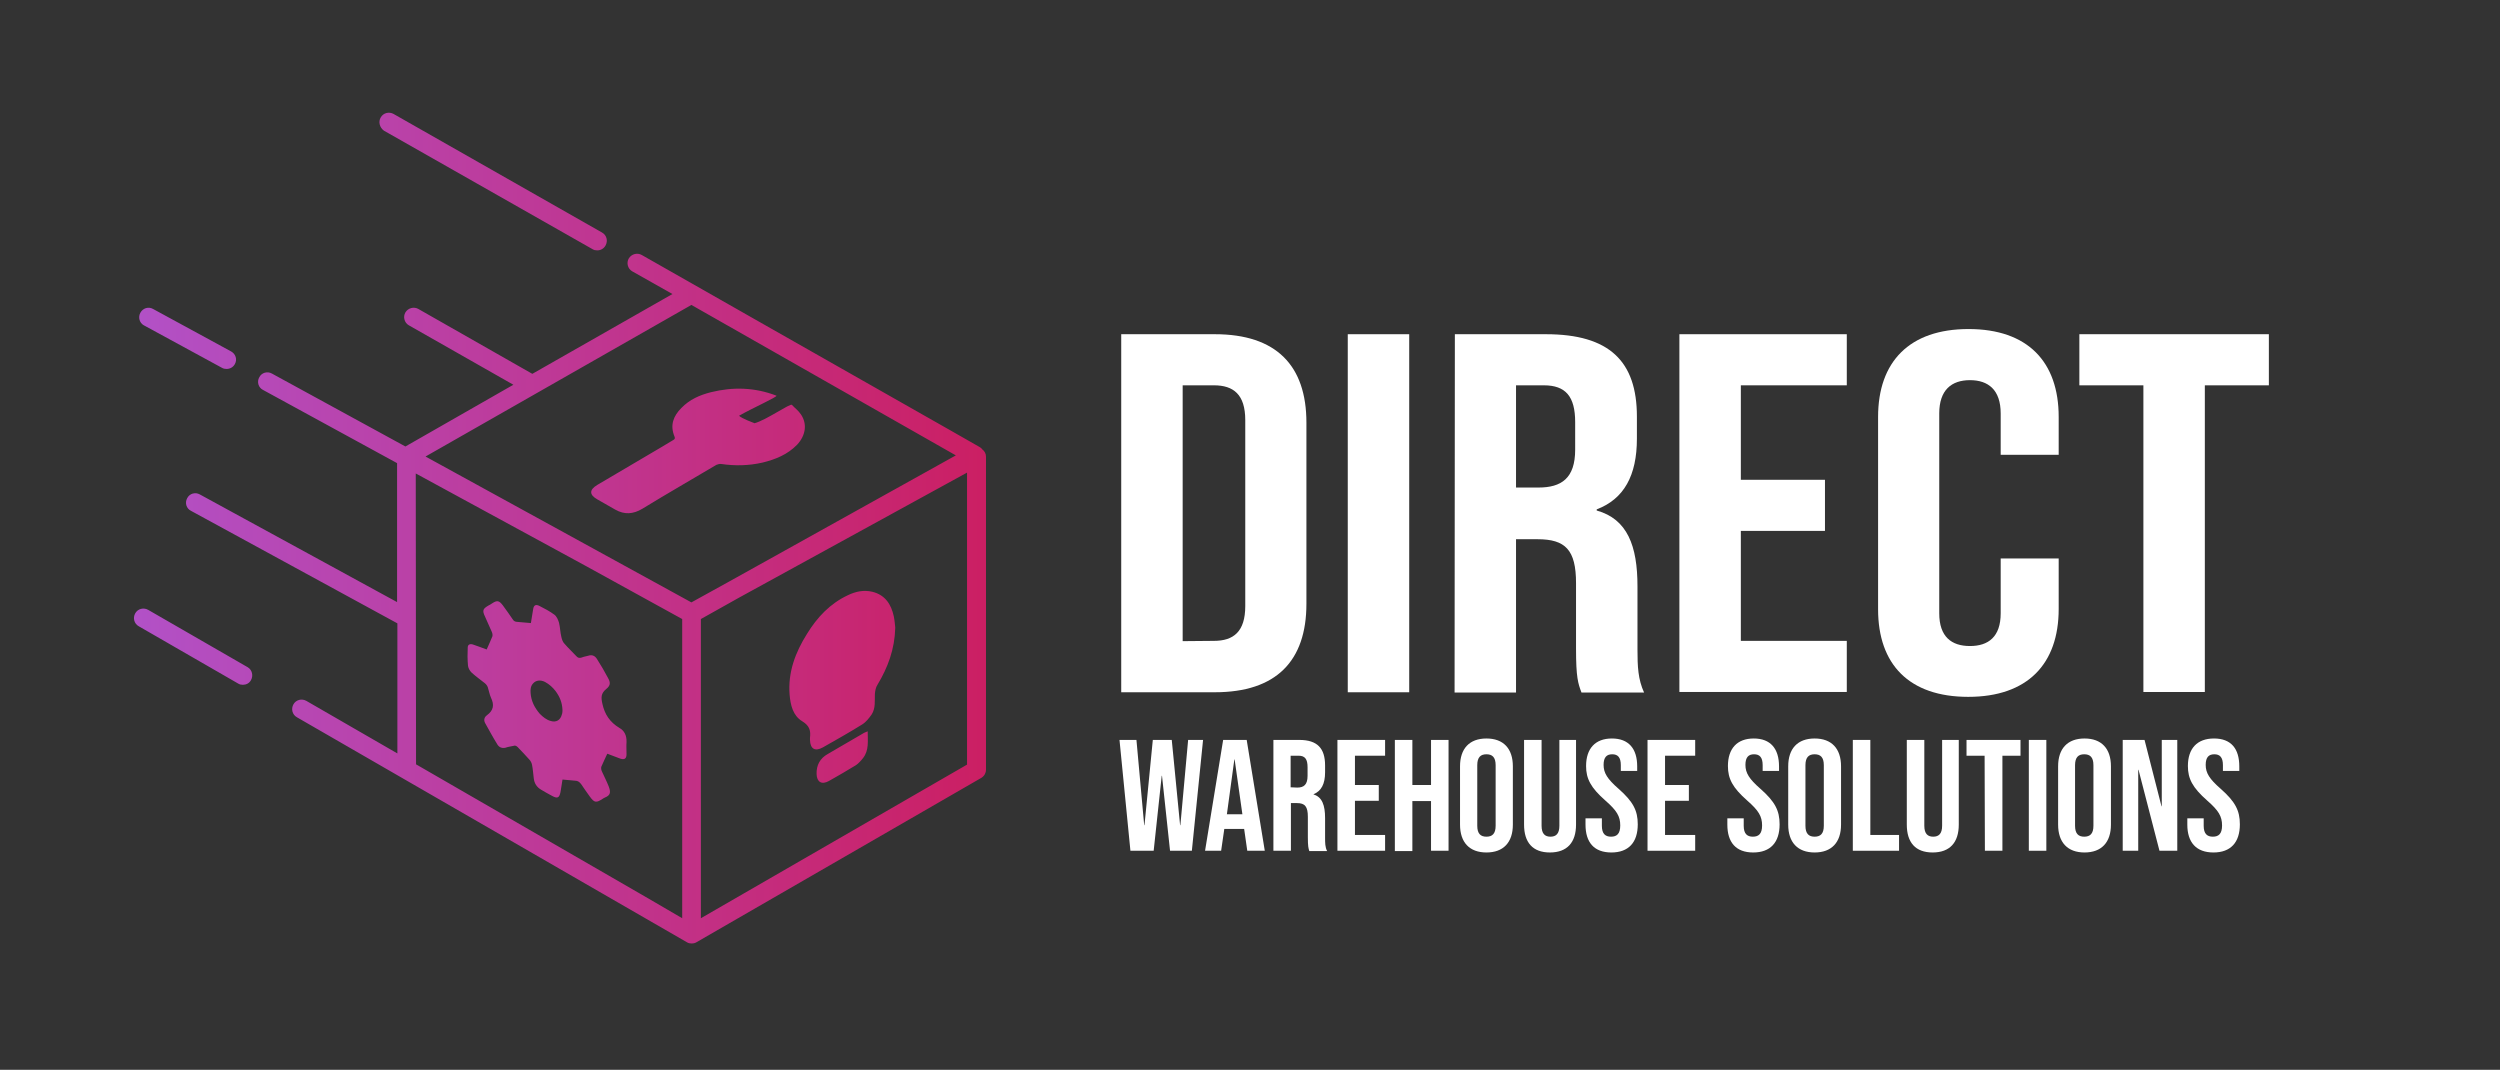 <?xml version="1.0" encoding="utf-8"?>
<!-- Generator: Adobe Illustrator 26.2.1, SVG Export Plug-In . SVG Version: 6.00 Build 0)  -->
<svg version="1.1" id="a" xmlns="http://www.w3.org/2000/svg" xmlns:xlink="http://www.w3.org/1999/xlink" x="0px" y="0px"
	 viewBox="0 0 870.7 372.6" style="enable-background:new 0 0 870.7 372.6;" xml:space="preserve">
<rect x="0" y="0" width="870.7" height="372.6" fill="#333333" stroke="none"/>
<style type="text/css">
	.st0{fill:#FFFFFF;}
	.st1{fill:url(#SVGID_1_);}
</style>
<g>
	<path class="st0" d="M390.5,116.4h32.6c21.4,0,31.9,10.9,31.9,30.8v63.1c0,19.9-10.5,30.8-31.9,30.8h-32.6V116.4z M422.8,223.2
		c6.8,0,10.9-3.2,10.9-12.1v-64.8c0-8.9-4.1-12.1-10.9-12.1h-10.9v89.1L422.8,223.2L422.8,223.2z"/>
	<path class="st0" d="M469.4,116.4h21.4v124.7h-21.4V116.4z"/>
	<path class="st0" d="M506.7,116.4h31.7c22.1,0,31.7,9.4,31.7,28.7v7.7c0,12.8-4.5,21-14,24.6v0.4c10.7,3,14.2,12.3,14.2,26.4v21.9
		c0,6.1,0.2,10.5,2.3,15.1h-21.8c-1.2-3.2-1.9-5.2-1.9-15.3v-22.8c0-11.6-3.7-15.3-13.4-15.3H528v53.4h-21.4L506.7,116.4
		L506.7,116.4z M535.8,169.8c8,0,12.8-3.2,12.8-13.2V147c0-8.9-3.3-12.8-10.9-12.8H528v35.6L535.8,169.8L535.8,169.8z"/>
	<path class="st0" d="M584.9,116.4h58.3v17.8h-36.9v32.9h29.3v17.8h-29.3v38.3h36.9V241h-58.3V116.4z"/>
	<path class="st0" d="M654.1,212.2v-67c0-19.2,10.9-30.6,31.5-30.6S717,126,717,145.2v13.2h-20.2V144c0-8.2-4.3-11.6-10.7-11.6
		s-10.7,3.4-10.7,11.6v69.6c0,8.2,4.3,11.4,10.7,11.4s10.7-3.2,10.7-11.4v-19.1H717v17.6c0,19.2-10.9,30.6-31.5,30.6
		S654.1,231.4,654.1,212.2L654.1,212.2z"/>
	<path class="st0" d="M746.5,134.2h-22.3v-17.8h66v17.8h-22.3V241h-21.4L746.5,134.2L746.5,134.2z"/>
</g>
<g>
	<path class="st0" d="M389.9,257.7h5.9l2.7,29.7h0.1l2.9-29.7h6.6l2.9,29.7h0.1l2.7-29.7h5.2l-3.9,38.6h-7.6l-2.8-26.1h-0.1
		l-2.8,26.1h-8.1L389.9,257.7L389.9,257.7z"/>
	<path class="st0" d="M426,257.7h8.2l6.3,38.6h-6.1l-1.1-7.7v0.1h-6.9l-1.1,7.6h-5.6L426,257.7L426,257.7z M432.7,283.6l-2.7-19.1
		h-0.1l-2.6,19.1H432.7L432.7,283.6z"/>
	<path class="st0" d="M443.5,257.7h9c6.3,0,9,2.9,9,8.9v2.4c0,4-1.3,6.5-4,7.6v0.1c3,0.9,4,3.8,4,8.2v6.8c0,1.9,0,3.3,0.7,4.7H456
		c-0.3-1-0.5-1.6-0.5-4.8v-7.1c0-3.6-1-4.8-3.8-4.8h-2.1v16.6h-6.1V257.7L443.5,257.7z M451.8,274.3c2.3,0,3.6-1,3.6-4.1v-3
		c0-2.8-0.9-4-3.1-4h-2.8v11L451.8,274.3L451.8,274.3z"/>
	<path class="st0" d="M465.8,257.7h16.6v5.5h-10.5v10.2h8.3v5.5h-8.3v11.9h10.5v5.5h-16.6V257.7L465.8,257.7z"/>
	<path class="st0" d="M485.8,257.7h6.1v15.7h6.5v-15.7h6.1v38.6h-6.1V279h-6.5v17.4h-6.1V257.7z"/>
	<path class="st0" d="M508.5,287.2v-20.3c0-6.2,3.3-9.7,9.2-9.7s9.2,3.5,9.2,9.7v20.3c0,6.2-3.3,9.7-9.2,9.7
		S508.5,293.4,508.5,287.2L508.5,287.2z M520.9,287.6v-21.1c0-2.8-1.2-3.8-3.2-3.8s-3.2,1-3.2,3.8v21.1c0,2.8,1.2,3.8,3.2,3.8
		S520.9,290.4,520.9,287.6z"/>
	<path class="st0" d="M530.8,287.2v-29.5h6.1v29.9c0,2.8,1.2,3.8,3.1,3.8s3.1-1,3.1-3.8v-29.9h5.8v29.5c0,6.2-3.1,9.7-9.1,9.7
		S530.8,293.4,530.8,287.2L530.8,287.2z"/>
	<path class="st0" d="M552.2,287.2V285h5.7v2.6c0,2.8,1.2,3.8,3.2,3.8s3.2-1,3.2-3.9c0-3.2-1.2-5.2-5.2-8.7c-5.1-4.5-6.7-7.6-6.7-12
		c0-6.1,3.2-9.6,9-9.6s8.8,3.5,8.8,9.7v1.6h-5.7v-2c0-2.8-1.1-3.8-3-3.8s-3,1-3,3.7c0,2.8,1.3,4.9,5.2,8.3c5.1,4.5,6.7,7.6,6.7,12.4
		c0,6.3-3.2,9.8-9.2,9.8S552.2,293.4,552.2,287.2L552.2,287.2z"/>
	<path class="st0" d="M573.8,257.7h16.6v5.5h-10.5v10.2h8.3v5.5h-8.3v11.9h10.5v5.5h-16.6V257.7L573.8,257.7z"/>
	<path class="st0" d="M601.6,287.2V285h5.7v2.6c0,2.8,1.2,3.8,3.2,3.8s3.2-1,3.2-3.9c0-3.2-1.2-5.2-5.2-8.7c-5.1-4.5-6.7-7.6-6.7-12
		c0-6.1,3.2-9.6,9-9.6s8.8,3.5,8.8,9.7v1.6h-5.7v-2c0-2.8-1.1-3.8-3-3.8s-3,1-3,3.7c0,2.8,1.3,4.9,5.2,8.3c5.1,4.5,6.7,7.6,6.7,12.4
		c0,6.3-3.2,9.8-9.2,9.8S601.6,293.4,601.6,287.2L601.6,287.2z"/>
	<path class="st0" d="M622.8,287.2v-20.3c0-6.2,3.3-9.7,9.2-9.7s9.2,3.5,9.2,9.7v20.3c0,6.2-3.3,9.7-9.2,9.7
		S622.8,293.4,622.8,287.2z M635.2,287.6v-21.1c0-2.8-1.2-3.8-3.2-3.8s-3.2,1-3.2,3.8v21.1c0,2.8,1.2,3.8,3.2,3.8
		S635.2,290.4,635.2,287.6z"/>
	<path class="st0" d="M645.3,257.7h6.1v33.1h10v5.5h-16.1L645.3,257.7L645.3,257.7z"/>
	<path class="st0" d="M664.1,287.2v-29.5h6.1v29.9c0,2.8,1.2,3.8,3.1,3.8s3.1-1,3.1-3.8v-29.9h5.8v29.5c0,6.2-3.1,9.7-9.1,9.7
		S664.1,293.4,664.1,287.2L664.1,287.2z"/>
	<path class="st0" d="M691.2,263.2h-6.3v-5.5h18.8v5.5h-6.3v33.1h-6.1L691.2,263.2L691.2,263.2z"/>
	<path class="st0" d="M706.6,257.7h6.1v38.6h-6.1V257.7z"/>
	<path class="st0" d="M716.8,287.2v-20.3c0-6.2,3.3-9.7,9.2-9.7s9.2,3.5,9.2,9.7v20.3c0,6.2-3.3,9.7-9.2,9.7
		S716.8,293.4,716.8,287.2z M729.1,287.6v-21.1c0-2.8-1.2-3.8-3.2-3.8s-3.2,1-3.2,3.8v21.1c0,2.8,1.2,3.8,3.2,3.8
		S729.1,290.4,729.1,287.6z"/>
	<path class="st0" d="M739.3,257.7h7.6l5.9,23.1h0.1v-23.1h5.4v38.6h-6.2l-7.3-28.2h-0.1v28.2h-5.4V257.7z"/>
	<path class="st0" d="M761.8,287.2V285h5.7v2.6c0,2.8,1.2,3.8,3.2,3.8s3.2-1,3.2-3.9c0-3.2-1.2-5.2-5.2-8.7c-5.1-4.5-6.7-7.6-6.7-12
		c0-6.1,3.2-9.6,9.1-9.6s8.8,3.5,8.8,9.7v1.6h-5.7v-2c0-2.8-1.1-3.8-3-3.8s-3,1-3,3.7c0,2.8,1.3,4.9,5.2,8.3
		c5.1,4.5,6.7,7.6,6.7,12.4c0,6.3-3.2,9.8-9.2,9.8S761.8,293.4,761.8,287.2L761.8,287.2z"/>
</g>
<linearGradient id="SVGID_1_" gradientUnits="userSpaceOnUse" x1="46.572" y1="189.293" x2="343.38" y2="189.293" gradientTransform="matrix(1 0 0 -1 0 373.276)">
	<stop  offset="0" style="stop-color:#B251C7"/>
	<stop  offset="1" style="stop-color:#CB1F63"/>
</linearGradient>
<path class="st1" d="M342.1,156.5c-0.2-0.3-0.5-0.6-0.9-0.8l-10.7-6.1l0,0L264.3,112l-21.8-12.4l0,0l-19-10.8
	c-1.6-0.9-3.6-0.3-4.5,1.2s-0.4,3.6,1.2,4.5l14,7.9l-48.8,27.8l-39.7-22.6c-1.6-0.9-3.6-0.3-4.5,1.2s-0.4,3.6,1.2,4.5l36.4,20.7
	l-37.6,21.5l-46.5-25.4c-1.6-0.9-3.6-0.3-4.4,1.3c-0.9,1.6-0.3,3.6,1.3,4.4l46.7,25.5v48.4l-68.7-37.5c-1.6-0.9-3.6-0.3-4.4,1.3
	c-0.9,1.6-0.3,3.6,1.3,4.4l71.9,39.2v45.3l-31.7-18.3c-1.6-0.9-3.6-0.4-4.5,1.2c-0.9,1.6-0.4,3.6,1.2,4.5l106.6,61.5l29.3,16.9
	c0.5,0.3,1.1,0.4,1.6,0.4s1.1-0.1,1.6-0.4l99.3-57.3c1-0.6,1.6-1.7,1.6-2.8V159C343.4,158,342.9,157.1,342.1,156.5L342.1,156.5z
	 M254.2,202.4l-13.4,7.4L148.2,159l92.6-52.8l92.1,52.4L254.2,202.4L254.2,202.4z M144.8,164.9l59.2,32.2l33.6,18.5v104.2l-12-7l0,0
	l-80.7-46.6L144.8,164.9L144.8,164.9z M336.8,266.3l-92.7,53.5V215.6l13.2-7.4l79.5-43.6V266.3z M281.1,220.7
	c3.5-5.7,8-10.5,14.2-13.4c2.7-1.3,5.5-1.9,8.5-1.2c4.5,1.1,6.6,4.4,7.5,8.6c0.3,1.5,0.4,3,0.5,3.9c-0.2,7.6-2.6,13.9-6.2,19.9
	c-0.6,0.9-0.8,2.1-0.9,3.2c-0.1,2.4,0.3,4.9-1.1,7.1c-0.9,1.3-2,2.7-3.3,3.5c-4.5,2.8-9.1,5.4-13.7,8c-2.7,1.5-4.4,0.6-4.5-2.6
	c0-0.2,0-0.5,0-0.7c0.3-2.5-0.1-4.2-2.7-5.8c-3.2-1.9-4.1-5.6-4.4-9.3C274.4,234.1,277,227.2,281.1,220.7L281.1,220.7z M302.2,254.7
	c0,3.4,0.5,6.6-1.6,9.3c-0.7,0.9-1.6,1.9-2.5,2.5c-3.1,1.9-6.2,3.7-9.4,5.5c-2.5,1.4-4.2,0.4-4.3-2.4c-0.1-3.1,1.2-5.5,3.9-7
	c4.2-2.5,8.5-4.9,12.7-7.4C301.4,255,301.7,254.9,302.2,254.7L302.2,254.7z M247.6,136.6c7.7-1.9,15.3-1.7,22.8,1.2
	c0.7,0.3-8.9,4.6-13,7c0.8,0.9,5.4,2.6,5.4,2.6c4.1-1.1,12.4-7,13-6.4c1.3,1.4,2.1,1.8,3.2,3.4c2.2,3.3,1.6,7.3-1.4,10.5
	c-3.3,3.4-7.5,5.1-12,6.2c-4.8,1.1-9.5,1.2-14.4,0.5c-0.5-0.1-1.2,0.1-1.7,0.3c-8.6,5.1-17.3,10.1-25.8,15.3
	c-3.2,1.9-6.2,2.1-9.4,0.3c-2.1-1.2-4.2-2.4-6.3-3.6c-2.8-1.6-2.8-3.3,0-5c7.4-4.4,14.9-8.8,22.4-13.2c1.3-0.8,2.7-1.6,4-2.4
	c0.6-0.3,0.8-0.6,0.5-1.3c-1.6-3.9-0.4-7.1,2.4-9.9C240.2,139.1,243.7,137.6,247.6,136.6L247.6,136.6z M215.7,253.5
	c-3.3-2-5.1-4.7-5.9-8.4c-0.5-2.2-0.5-3.6,1.3-5.1c1.5-1.2,1.6-2.2,0.7-3.8c-1.2-2.3-2.5-4.5-3.9-6.7c-0.7-1.1-1.7-1.6-3.1-1.1
	c-0.7,0.2-1.5,0.3-2.2,0.6c-0.9,0.3-1.4,0.1-2-0.6c-1.3-1.4-2.7-2.7-4-4.2c-0.6-0.6-0.9-1.5-1.1-2.4c-0.4-1.6-0.4-3.3-0.8-4.9
	c-0.3-1-0.8-2.2-1.6-2.8c-1.6-1.2-3.5-2.2-5.3-3.1c-1.2-0.6-1.9-0.2-2.1,1.1c-0.3,1.6-0.5,3.3-0.8,4.9c-1.6-0.1-3.1-0.3-4.6-0.4
	c-0.9,0-1.4-0.3-1.8-1c-1.1-1.6-2.2-3.2-3.4-4.8c-1.3-1.7-2-1.8-3.8-0.6c-0.4,0.3-0.8,0.5-1.2,0.7c-1.9,1.1-2.2,1.7-1.2,3.8
	c0.8,1.8,1.6,3.6,2.4,5.4c0.2,0.4,0.3,1.1,0.2,1.5c-0.6,1.5-1.3,3-2,4.6c-1.6-0.6-3.2-1.2-4.7-1.7c-1.1-0.4-1.9,0-1.9,1
	c-0.1,2.1-0.1,4.3,0.1,6.4c0.1,0.8,0.6,1.7,1.2,2.3c1.4,1.3,3.1,2.5,4.6,3.7c0.5,0.4,0.9,0.9,1.1,1.5c0.4,1.2,0.6,2.5,1.1,3.6
	c1.2,2.5,0.9,4.4-1.4,6.1c-1,0.7-1.2,1.8-0.6,2.8c1.4,2.5,2.8,5.1,4.3,7.5c0.6,0.9,1.6,1.3,2.8,1c0.8-0.3,1.7-0.4,2.6-0.6
	c0.8-0.3,1.2,0,1.7,0.5c1.4,1.5,2.8,2.9,4.1,4.4c0.4,0.5,0.7,1.1,0.8,1.7c0.3,1.5,0.4,3.1,0.6,4.7c0.2,1.7,1,3,2.5,3.9
	c1.3,0.8,2.6,1.5,3.9,2.2c1.8,1,2.5,0.7,2.9-1.3c0.2-1.4,0.5-2.9,0.7-4.4c1.6,0.1,3,0.3,4.4,0.4c0.9,0,1.5,0.4,2.1,1.2
	c1,1.5,2,2.9,3,4.3c1.6,2.2,2.2,2.3,4.5,0.8c0.2-0.1,0.4-0.3,0.7-0.4c2-0.8,2.2-1.8,1.4-3.9c-0.7-1.8-1.6-3.5-2.4-5.3
	c-0.2-0.4-0.3-1.1-0.2-1.5c0.6-1.5,1.4-3,2.1-4.6c1.6,0.6,3.1,1.2,4.5,1.7c1.5,0.5,2.2,0,2.2-1.5c0-1.4-0.1-2.8,0-4.2
	C218.3,256.2,217.5,254.5,215.7,253.5L215.7,253.5z M195.7,248.8c-0.5,2-2,2.9-3.9,2.3c-1.5-0.4-2.7-1.4-3.8-2.5
	c-1.8-2.1-3-4.4-3.2-7.2c-0.1-1.2,0-2.4,0.8-3.3c1-1.2,2.6-1.4,4.2-0.6c1.5,0.8,2.7,1.9,3.7,3.2c1.4,1.9,2.3,3.9,2.4,6.6
	C195.9,247.6,195.9,248.3,195.7,248.8L195.7,248.8z M87.4,236.9c-0.6,1.1-1.7,1.6-2.8,1.6c-0.6,0-1.1-0.1-1.6-0.4l-34.7-20
	c-1.6-0.9-2.1-2.9-1.2-4.5c0.9-1.6,2.9-2.1,4.5-1.2l34.7,20C87.8,233.3,88.3,235.3,87.4,236.9z M48.9,108.9c0.9-1.6,2.8-2.2,4.4-1.3
	l27.2,14.8c1.6,0.9,2.2,2.8,1.3,4.4c-0.6,1.1-1.7,1.7-2.9,1.7c-0.5,0-1.1-0.1-1.6-0.4l-27.2-14.8C48.6,112.5,48,110.5,48.9,108.9z
	 M132.6,40.9c0.9-1.6,2.9-2.1,4.5-1.2L209.7,81c1.6,0.9,2.1,2.9,1.2,4.5c-0.6,1.1-1.7,1.7-2.9,1.7c-0.6,0-1.1-0.1-1.6-0.4
	l-72.7-41.3C132.2,44.4,131.7,42.4,132.6,40.9z"/>
</svg>
